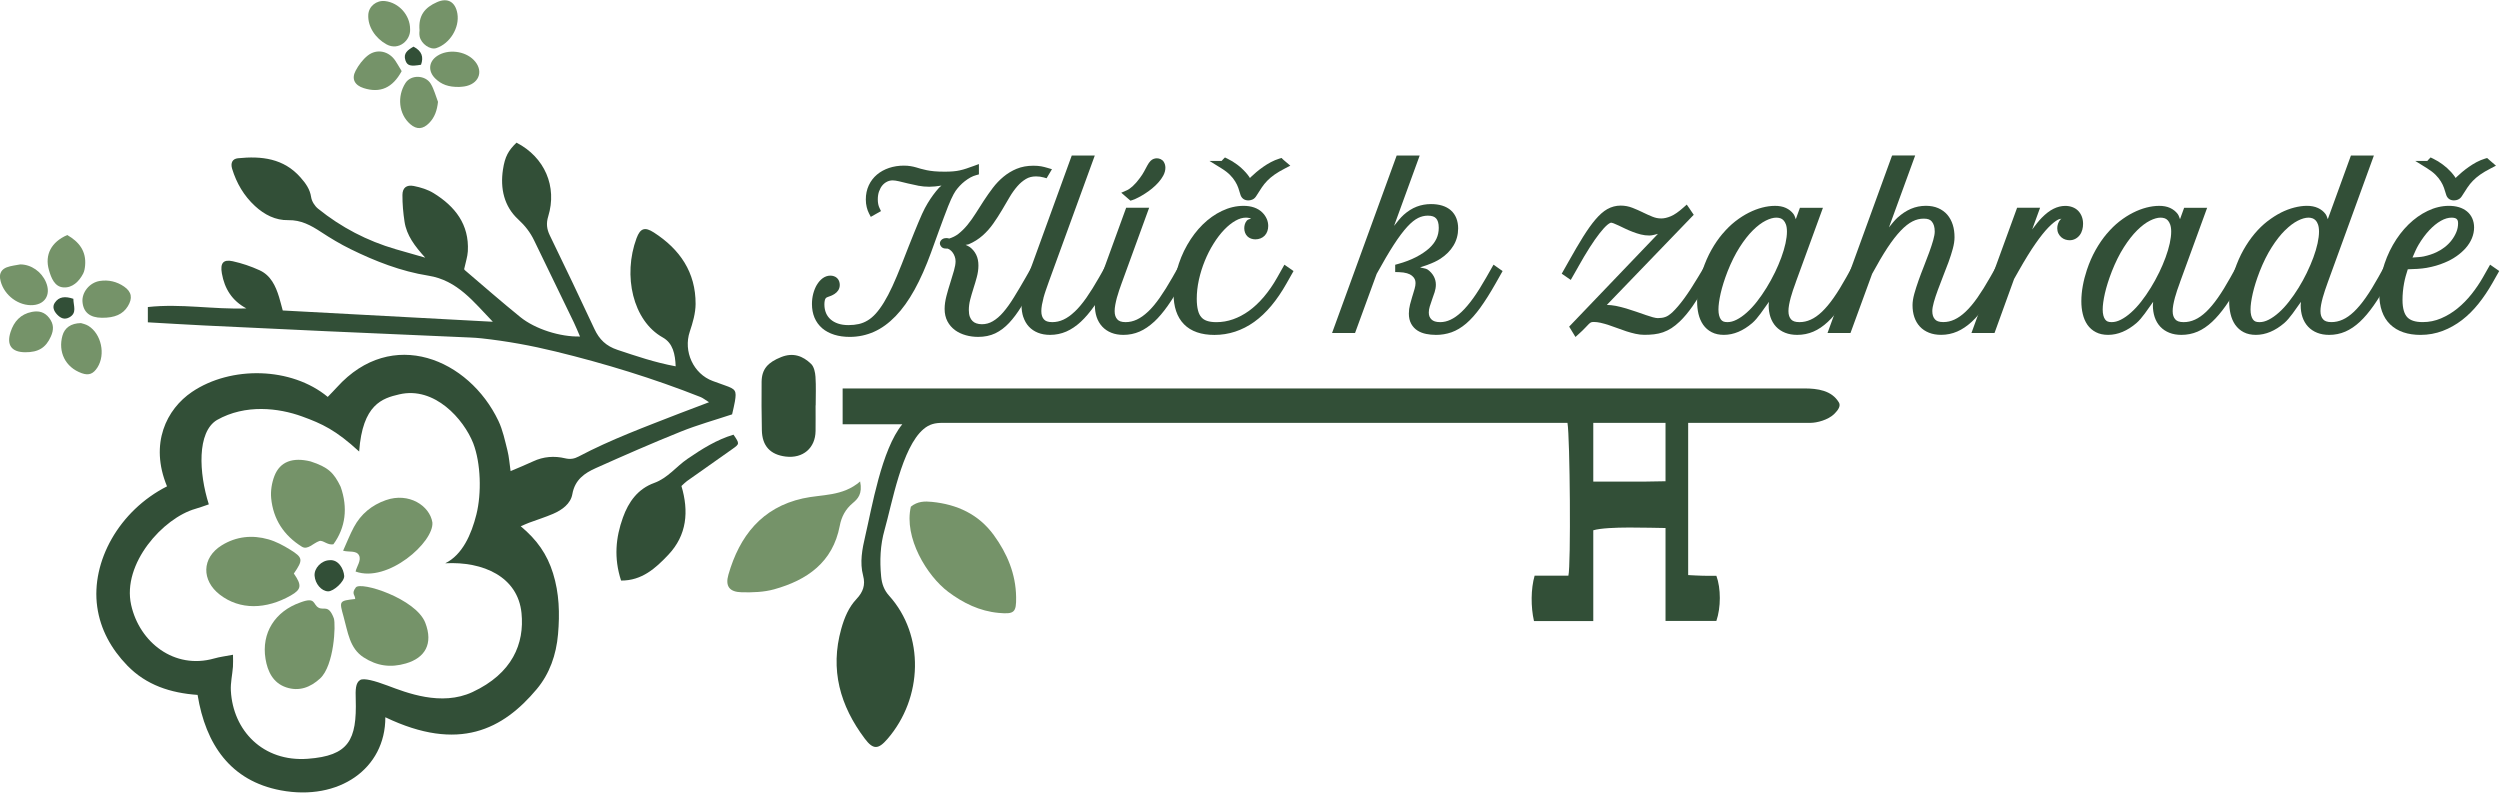 <?xml version="1.0" encoding="UTF-8"?>
<svg version="1.1" viewBox="0 0 200 63.42" xmlns="http://www.w3.org/2000/svg">
 <title>Klíč k zahradě</title>
 <defs>
  <clipPath id="clipPath2525">
   <path d="M 0,64.667 H 178.667 V 0 H 0 Z"/>
  </clipPath>
  <clipPath id="clipPath3044">
   <path d="M 0,64.667 H 178.667 V 0 H 0 Z"/>
  </clipPath>
  <clipPath id="clipPath3089">
   <path d="M 0,64.667 H 178.667 V 0 H 0 Z"/>
  </clipPath>
  <clipPath id="clipPath3134">
   <path d="M 0,64.667 H 178.667 V 0 H 0 Z"/>
  </clipPath>
  <clipPath id="clipPath3149">
   <path d="M 0,64.667 H 178.667 V 0 H 0 Z"/>
  </clipPath>
  <clipPath id="clipPath3164">
   <path d="M 0,64.667 H 178.667 V 0 H 0 Z"/>
  </clipPath>
  <clipPath id="clipPath3205">
   <path d="M 0,64.667 H 178.667 V 0 H 0 Z"/>
  </clipPath>
  <clipPath id="clipPath3250">
   <path d="M 0,64.667 H 178.667 V 0 H 0 Z"/>
  </clipPath>
  <clipPath id="clipPath3277">
   <path d="m166.09 33.666c-0.81 0-1.476 0.217-1.945 0.672-0.475 0.456-0.699 1.132-0.699 1.967 0 0.229 0.017 0.467 0.049 0.717h2e-3v2e-3c0.034 0.253 0.086 0.511 0.156 0.773 0.157 0.587 0.38 1.132 0.668 1.635 0.287 0.5 0.619 0.936 0.996 1.305 0.376 0.368 0.787 0.66 1.228 0.871 0.444 0.213 0.901 0.324 1.359 0.324 0.462 0 0.86-0.111 1.158-0.355 0.301-0.245 0.457-0.615 0.457-1.031 0-0.237-0.05-0.469-0.141-0.691-0.091-0.223-0.225-0.432-0.393-0.623-0.167-0.19-0.363-0.365-0.592-0.525-0.23-0.161-0.487-0.3-0.771-0.416-0.348-0.147-0.728-0.257-1.143-0.33-0.357-0.062-0.772-0.083-1.207-0.092-0.095-0.286-0.179-0.577-0.236-0.883-0.067-0.355-0.102-0.717-0.102-1.086 0-0.553 0.121-0.908 0.305-1.102 0.185-0.195 0.496-0.312 0.988-0.312 0.413 0 0.801 0.08 1.172 0.238 0.38 0.162 0.731 0.374 1.057 0.639 0.328 0.267 0.629 0.574 0.902 0.918 0.275 0.348 0.517 0.703 0.721 1.062l0.465 0.822 0.584-0.406-0.443-0.783c-0.269-0.472-0.562-0.908-0.883-1.309-0.322-0.404-0.674-0.754-1.057-1.049-0.384-0.295-0.798-0.527-1.238-0.695-0.446-0.169-0.92-0.256-1.418-0.256zm-0.52 4.955c0.255 0.02 0.53 0.03 0.727 0.072 0.315 0.069 0.584 0.16 0.809 0.268h2e-3l2e-3 2e-3c0.176 0.081 0.349 0.186 0.518 0.316 0.168 0.129 0.317 0.276 0.445 0.441 0.128 0.164 0.23 0.341 0.309 0.531 0.075 0.183 0.111 0.368 0.111 0.564 0 0.092-0.013 0.151-0.027 0.182l-2e-3 2e-3c-0.021 0.046-0.043 0.075-0.068 0.096-0.032 0.026-0.066 0.044-0.115 0.057-0.058 0.015-0.124 0.025-0.197 0.025-0.218 0-0.444-0.063-0.691-0.203-0.252-0.142-0.499-0.342-0.744-0.604-0.244-0.262-0.475-0.574-0.691-0.938-0.147-0.248-0.263-0.533-0.385-0.812zm2.664 3.66c-0.108 0-0.221 0.023-0.316 0.09-0.095 0.066-0.16 0.171-0.189 0.275-0.041 0.143-0.087 0.29-0.139 0.438-0.047 0.134-0.114 0.272-0.201 0.414v2e-3h-2e-3c-0.081 0.135-0.192 0.276-0.336 0.42-0.136 0.137-0.32 0.279-0.553 0.424l-0.746 0.463h0.768c6e-3 0.007 0.014 0.013 0.019 0.02 0.022 0.025 0.044 0.051 0.068 0.076l0.125 0.129 0.164-0.078c0.217-0.105 0.424-0.231 0.623-0.381 0.087-0.064 0.176-0.136 0.266-0.217h2e-3v-0.002c0.09-0.081 0.178-0.169 0.264-0.264l2e-3 -2e-3c0.088-0.097 0.169-0.202 0.246-0.311h2e-3v-2e-3c0.013-0.02 0.022-0.043 0.035-0.062 0.022 0.022 0.046 0.051 0.068 0.072 0.098 0.094 0.21 0.194 0.34 0.305 0.134 0.114 0.28 0.224 0.436 0.334 0.159 0.112 0.324 0.215 0.496 0.307 0.176 0.093 0.358 0.169 0.543 0.225l0.135 0.039 0.104-0.092c0.01-0.009 0.014-0.013 0.016-0.014l0.023-0.02c0.023-0.022 0.038-0.036 0.037-0.035l0.01-0.006 0.375-0.324-0.328-0.17c-0.28-0.144-0.511-0.281-0.688-0.406-0.18-0.127-0.332-0.258-0.459-0.389v-2e-3h-2e-3c-0.13-0.134-0.244-0.274-0.344-0.424l-2e-3 -2e-3c-0.108-0.159-0.222-0.336-0.344-0.533-0.063-0.103-0.142-0.195-0.268-0.246l-2e-3 -2e-3c-0.077-0.031-0.161-0.049-0.248-0.049z" color="#000000" fill="#231f20" stroke-miterlimit="10" style="-inkscape-stroke:none"/>
  </clipPath>
  <clipPath id="clipPath3295">
   <path d="M 0,64.667 H 178.667 V 0 H 0 Z"/>
  </clipPath>
  <clipPath id="clipPath3310">
   <path d="M 0,64.667 H 178.667 V 0 H 0 Z"/>
  </clipPath>
  <clipPath id="clipPath3325">
   <path d="M 0,64.667 H 178.667 V 0 H 0 Z"/>
  </clipPath>
  <clipPath id="clipPath3481">
   <path d="M 0,64.667 H 178.667 V 0 H 0 Z"/>
  </clipPath>
  <clipPath id="clipPath3496">
   <path d="M 0,64.667 H 178.667 V 0 H 0 Z"/>
  </clipPath>
  <clipPath id="clipPath3511">
   <path d="M 0,64.667 H 178.667 V 0 H 0 Z"/>
  </clipPath>
  <clipPath id="clipPath3526">
   <path d="M 0,64.667 H 178.667 V 0 H 0 Z"/>
  </clipPath>
  <clipPath id="clipPath3541">
   <path d="M 0,64.667 H 178.667 V 0 H 0 Z"/>
  </clipPath>
  <clipPath id="clipPath3571">
   <path d="M 0,64.667 H 178.667 V 0 H 0 Z"/>
  </clipPath>
  <clipPath id="clipPath3586">
   <path d="M 0,64.667 H 178.667 V 0 H 0 Z"/>
  </clipPath>
  <clipPath id="clipPath3601">
   <path d="M 0,64.667 H 178.667 V 0 H 0 Z"/>
  </clipPath>
  <clipPath id="clipPath3616">
   <path d="M 0,64.667 H 178.667 V 0 H 0 Z"/>
  </clipPath>
  <clipPath id="clipPath3631">
   <path d="M 0,64.667 H 178.667 V 0 H 0 Z"/>
  </clipPath>
  <clipPath id="clipPath3646">
   <path d="M 0,64.667 H 178.667 V 0 H 0 Z"/>
  </clipPath>
  <clipPath id="clipPath3661">
   <path d="M 0,64.667 H 178.667 V 0 H 0 Z"/>
  </clipPath>
  <clipPath id="clipPath3676">
   <path d="M 0,64.667 H 178.667 V 0 H 0 Z"/>
  </clipPath>
  <clipPath id="clipPath3691">
   <path d="M 0,64.667 H 178.667 V 0 H 0 Z"/>
  </clipPath>
  <clipPath id="clipPath3706">
   <path d="M 0,64.667 H 178.667 V 0 H 0 Z"/>
  </clipPath>
  <clipPath id="clipPath3721">
   <path d="M 0,64.667 H 178.667 V 0 H 0 Z"/>
  </clipPath>
  <clipPath id="clipPath3736">
   <path d="M 0,64.667 H 178.667 V 0 H 0 Z"/>
  </clipPath>
  <clipPath id="clipPath3751">
   <path d="M 0,64.667 H 178.667 V 0 H 0 Z"/>
  </clipPath>
  <clipPath id="clipPath3766">
   <path d="M 0,64.667 H 178.667 V 0 H 0 Z"/>
  </clipPath>
  <clipPath id="clipPath3781">
   <path d="M 0,64.667 H 178.667 V 0 H 0 Z"/>
  </clipPath>
 </defs>
 <g transform="matrix(1.333 0 0 -1.333 -14.733 73.466)">
  <path transform="matrix(.937 0 0 .937 .696 3.469)" d="m117.73 28.033h-4.627v-3.763c0.39 0 2.942-3e-3 3.333 1e-3 0.413 3e-3 0.852 0.014 1.294 0.022zm8.881 2.204c0.854 0 1.764-0.121 2.225-0.901 0.125-0.211-0.032-0.471-0.299-0.733-0.397-0.389-1.117-0.57-1.523-0.57h-7.834v-9.75c0.287-0.014 0.612-0.035 0.936-0.043 0.3-8e-3 0.601-2e-3 0.871-2e-3 0.296-0.808 0.293-2.033 0-2.891h-3.257v5.95c-0.954 6e-3 -3.691 0.127-4.627-0.145v-5.814h-3.798c-0.209 0.911-0.202 2.067 0.041 2.909h2.163c0.167 0.639 0.103 8.857-0.059 9.786h-40.016c-0.49 0-0.846-0.078-1.225-0.397-1.401-1.18-2.021-4.783-2.5-6.461-0.276-0.97-0.316-1.968-0.219-2.979 0.046-0.482 0.192-0.88 0.509-1.232 2.283-2.531 2.175-6.552-0.112-9.186-0.584-0.674-0.91-0.681-1.442 0.026-1.586 2.108-2.242 4.418-1.51 7.034 0.2 0.714 0.474 1.38 0.983 1.919 0.41 0.435 0.579 0.89 0.418 1.49-0.227 0.849-0.057 1.71 0.135 2.53 0.424 1.809 1.044 5.549 2.375 7.167h-3.822v2.293z" clip-path="url(#clipPath3661)" fill="#324f37"/>
  <path d="m42.053 46.554c-0.487-0.471-0.697-0.83-0.816-1.623-0.17-1.131 0.068-2.202 0.913-2.981 0.414-0.382 0.722-0.775 0.958-1.264 0.79-1.641 1.589-3.278 2.382-4.918 0.128-0.266 0.239-0.542 0.372-0.85-1.19-0.03-2.692 0.444-3.587 1.17-1.128 0.914-2.221 1.871-3.327 2.814-0.038 0.033-0.046 0.101-0.035 0.076 0.084 0.397 0.198 0.724 0.217 1.056 0.089 1.608-0.765 2.692-2.051 3.486-0.353 0.218-0.78 0.35-1.191 0.431-0.44 0.086-0.68-0.108-0.683-0.538-0.003-0.536 0.045-1.077 0.126-1.607 0.125-0.818 0.613-1.464 1.242-2.156-0.689 0.197-1.23 0.349-1.771 0.507-1.715 0.5-3.272 1.311-4.661 2.432-0.2 0.161-0.378 0.443-0.415 0.691-0.072 0.488-0.335 0.84-0.636 1.182-1.013 1.153-2.348 1.297-3.756 1.154-0.335-0.035-0.457-0.282-0.349-0.636 0.264-0.859 0.703-1.614 1.371-2.231 0.567-0.523 1.23-0.863 1.995-0.848 0.768 0.016 1.363-0.313 1.967-0.709 0.57-0.374 1.159-0.728 1.77-1.028 1.486-0.731 3.033-1.334 4.668-1.594 1.758-0.278 2.728-1.586 3.874-2.767-4.194 0.225-8.387 0.45-12.608 0.677-0.088 0.321-0.148 0.566-0.221 0.806-0.206 0.67-0.5 1.301-1.17 1.608-0.513 0.235-1.059 0.42-1.61 0.541-0.573 0.126-0.761-0.115-0.652-0.732 0.161-0.914 0.607-1.637 1.471-2.099-1.974-0.072-3.923 0.302-5.914 0.082v-0.917c1.15-0.065 2.258-0.133 3.368-0.188 2.45-0.12 4.9-0.235 7.351-0.346 2.877-0.129 5.754-0.251 8.631-0.378 0.228-0.01 0.457-0.025 0.684-0.05 1.498-0.164 2.974-0.432 4.441-0.791 2.959-0.722 5.864-1.611 8.695-2.731 0.14-0.054 0.261-0.158 0.51-0.312-0.679-0.258-1.235-0.463-1.787-0.678-2.043-0.799-4.102-1.556-6.047-2.584-0.247-0.13-0.487-0.178-0.804-0.103-0.641 0.153-1.299 0.108-1.92-0.185-0.429-0.201-0.869-0.376-1.351-0.584-0.067 0.454-0.092 0.854-0.188 1.235-0.153 0.603-0.28 1.228-0.545 1.784-1.769 3.709-6.381 5.666-9.684 2.018-0.167-0.185-0.343-0.36-0.557-0.584-2.179 1.805-5.811 1.88-8.149 0.298-1.516-1.026-2.563-3.09-1.497-5.666-2.882-1.46-4.568-4.519-4.189-7.228 0.19-1.361 0.842-2.53 1.799-3.52 1.149-1.188 2.613-1.654 4.225-1.768 0.485-2.971 1.974-5.162 4.994-5.728 3.489-0.653 6.284 1.299 6.274 4.387 4.423-2.12 7.07-0.719 9.084 1.685 0.775 0.925 1.173 2.063 1.28 3.297 0.109 1.247 0.074 2.457-0.3 3.659-0.358 1.147-0.958 2.002-1.938 2.821 0.249 0.106 0.372 0.165 0.5 0.212 0.48 0.178 0.97 0.332 1.44 0.533 0.543 0.232 1.057 0.609 1.157 1.182 0.153 0.866 0.732 1.261 1.412 1.565 1.688 0.755 3.382 1.499 5.098 2.188 0.999 0.402 2.042 0.692 3.078 1.036 0.071 0.323 0.13 0.544 0.167 0.768 0.11 0.658 0.052 0.745-0.608 0.974-0.24 0.083-0.479 0.172-0.718 0.259-1.169 0.428-1.777 1.782-1.381 2.963 0.179 0.534 0.346 1.103 0.349 1.658 0.01 1.904-0.944 3.288-2.505 4.293-0.54 0.349-0.815 0.259-1.039-0.344-0.832-2.241-0.223-4.955 1.575-5.957 0.609-0.34 0.746-1 0.773-1.731-1.243 0.229-2.361 0.612-3.488 0.987-0.688 0.229-1.095 0.625-1.387 1.252-0.876 1.881-1.772 3.752-2.678 5.618-0.186 0.381-0.223 0.726-0.097 1.137 0.553 1.798-0.214 3.56-1.901 4.428zm-2.597-18.05c0.453-1.182 0.507-2.992 0.186-4.273-0.297-1.186-0.835-2.416-1.868-2.923 2.285 0.121 4.358-0.813 4.577-2.986 0.185-1.839-0.552-3.628-2.939-4.742-1.879-0.876-3.984-0.032-5.105 0.389-0.767 0.288-1.423 0.466-1.64 0.333-0.284-0.173-0.282-0.604-0.265-1.148 0.074-2.466-0.422-3.397-2.877-3.579-2.695-0.2-4.49 1.701-4.617 4.084-0.026 0.475 0.088 0.957 0.125 1.437 0.017 0.217 0.003 0.436 0.003 0.722-0.421-0.082-0.784-0.124-1.129-0.223-2.39-0.677-4.483 0.965-4.983 3.211-0.554 2.483 1.917 5.22 3.86 5.771 0.243 0.068 0.479 0.159 0.801 0.267-0.6 1.884-0.718 4.34 0.491 5.064 1.704 0.965 3.702 0.722 5.102 0.213 1.214-0.441 2.029-0.819 3.429-2.106 0.204 2.837 1.397 3.195 2.403 3.429 2.124 0.502 3.876-1.49 4.447-2.941z" fill="#324f37"/>
  <g fill="#759369">
   <path d="m32.393 20.812c0.064 0.309 0.366 0.679 0.202 0.98s-0.608 0.172-0.951 0.271c0.227 0.501 0.411 0.975 0.65 1.421 0.422 0.784 1.073 1.317 1.914 1.613 1.383 0.486 2.634-0.335 2.794-1.335 0.108-1.179-2.682-3.65-4.61-2.949z"/>
   <path d="m31.496 25.9c0.447-1.267 0.293-2.454-0.433-3.45-0.357-0.077-0.624 0.269-0.85 0.191-0.365-0.126-0.698-0.553-1.042-0.339-1.083 0.673-1.723 1.649-1.844 2.913-0.041 0.436 0.036 0.92 0.194 1.33 0.339 0.879 1.115 1.136 2.17 0.876 1.081-0.35 1.405-0.696 1.805-1.52z"/>
   <path d="m32.876 15.661c-0.847 0.545-0.944 1.515-1.207 2.456-0.262 0.935-0.267 0.936 0.699 1.048 0.013 0.232-0.254 0.308 0.039 0.693s3.61-0.672 4.17-2.122c0.484-1.256-0.009-2.102-1.161-2.438-0.925-0.27-1.734-0.156-2.54 0.363z"/>
   <path transform="matrix(.937 0 0 .937 .696 3.469)" d="m69.394 22.665c0.43 0.35 0.892 0.352 1.345 0.307 1.615-0.16 2.996-0.793 3.969-2.132 0.855-1.176 1.405-2.479 1.427-3.964 0.015-0.979-0.106-1.11-1.116-1.016-1.214 0.112-2.272 0.627-3.236 1.352-1.353 1.017-2.851 3.465-2.389 5.453" clip-path="url(#clipPath3691)"/>
   <path transform="matrix(.937 0 0 .937 .696 3.469)" d="m66.145 24.279c0.161-0.805-0.155-1.119-0.474-1.386-0.467-0.393-0.719-0.864-0.833-1.462-0.443-2.328-2.086-3.469-4.197-4.059-0.661-0.185-1.386-0.206-2.079-0.191-0.794 0.017-1.067 0.39-0.853 1.134 0.712 2.472 2.138 4.294 4.766 4.878 1.219 0.272 2.536 0.109 3.67 1.086" clip-path="url(#clipPath3481)"/>
  </g>
  <path transform="matrix(.937 0 0 .937 .696 3.469)" d="m50.833 17.931c-0.473 1.451-0.341 2.761 0.119 4.04 0.36 1.001 0.952 1.834 2.008 2.215 0.859 0.31 1.402 1.046 2.125 1.54 0.929 0.635 1.869 1.229 2.949 1.55 0.397-0.584 0.398-0.588-0.078-0.924-0.966-0.682-1.935-1.361-2.9-2.046-0.12-0.085-0.222-0.197-0.357-0.318 0.481-1.619 0.357-3.141-0.843-4.409-0.81-0.855-1.686-1.655-3.023-1.648" clip-path="url(#clipPath3496)" fill="#324f37"/>
  <path transform="matrix(.937 0 0 .937 .696 3.469)" d="m63.291 29.152c0-0.548 6e-3 -1.096-1e-3 -1.644-0.014-1.091-0.806-1.767-1.908-1.635-0.993 0.12-1.514 0.682-1.532 1.689-0.019 1.034-0.03 2.07-0.016 3.105 0.012 0.82 0.407 1.241 1.256 1.58 0.763 0.304 1.387 0.073 1.914-0.439 0.189-0.183 0.262-0.543 0.281-0.83 0.041-0.606 0.013-1.217 0.013-1.826z" clip-path="url(#clipPath3616)" fill="#324f37"/>
  <g fill="#759369">
   <path transform="matrix(.937 0 0 .937 .696 3.469)" d="m16.238 34.423c0.088-0.031 0.303-0.07 0.476-0.177 0.832-0.516 1.111-1.832 0.58-2.664-0.266-0.417-0.553-0.529-0.999-0.371-1.086 0.386-1.521 1.388-1.246 2.395 0.139 0.511 0.536 0.805 1.189 0.817" clip-path="url(#clipPath3511)"/>
   <path transform="matrix(.937 0 0 .937 .696 3.469)" d="m15.361 40.063c0.745-0.428 1.227-1.023 1.143-1.954-0.016-0.176-0.046-0.365-0.125-0.518-0.264-0.509-0.694-0.92-1.259-0.883-0.577 0.038-0.789 0.616-0.931 1.108-0.285 0.988 0.152 1.802 1.172 2.247" clip-path="url(#clipPath3706)"/>
   <path transform="matrix(.937 0 0 .937 .696 3.469)" d="m12.348 38.181c0.7 1e-3 1.364-0.464 1.65-1.138 0.349-0.823-0.091-1.487-0.976-1.473-0.944 0.016-1.82 0.777-1.963 1.706-0.055 0.358 0.123 0.604 0.428 0.719 0.28 0.105 0.591 0.131 0.861 0.186" clip-path="url(#clipPath3721)"/>
   <path transform="matrix(.937 0 0 .937 .696 3.469)" d="m39.107 48.592c-0.06-0.542-0.207-0.99-0.57-1.358-0.39-0.395-0.784-0.435-1.204-0.072-0.749 0.646-0.854 1.795-0.308 2.64 0.355 0.549 1.279 0.515 1.62-0.054 0.21-0.352 0.312-0.768 0.462-1.156" clip-path="url(#clipPath3526)"/>
   <path transform="matrix(.937 0 0 .937 .696 3.469)" d="m17.583 34.763c-0.77 6e-3 -1.19 0.348-1.247 1.019-0.051 0.603 0.446 1.235 1.106 1.339 0.556 0.088 1.094-0.039 1.558-0.359 0.492-0.339 0.554-0.747 0.243-1.257-0.317-0.517-0.834-0.748-1.66-0.742" clip-path="url(#clipPath3646)"/>
   <path transform="matrix(.937 0 0 .937 .696 3.469)" d="m37.32 53.249c0.045-0.693-0.716-1.405-1.505-0.977-0.701 0.381-1.219 1.123-1.173 1.907 0.032 0.535 0.521 0.931 1.074 0.869 0.888-0.101 1.604-0.903 1.604-1.799" clip-path="url(#clipPath3766)"/>
   <path transform="matrix(.937 0 0 .937 .696 3.469)" d="m37.925 53.162c-0.088 0.966 0.34 1.475 1.123 1.82 0.687 0.303 1.176 7e-3 1.301-0.736 0.151-0.9-0.479-1.928-1.356-2.212-0.387-0.124-0.963 0.27-1.062 0.749-0.036 0.174-6e-3 0.361-6e-3 0.379" clip-path="url(#clipPath3541)"/>
   <path transform="matrix(.937 0 0 .937 .696 3.469)" d="m12.662 32.555c-0.87 7e-3 -1.201 0.46-0.934 1.293 0.217 0.679 0.647 1.151 1.365 1.291 0.437 0.086 0.818 3e-3 1.119-0.397 0.296-0.393 0.287-0.757 0.098-1.18-0.318-0.711-0.791-1.014-1.648-1.007" clip-path="url(#clipPath3631)"/>
   <path transform="matrix(.937 0 0 .937 .696 3.469)" d="m36.78 50.561c-0.583-1.08-1.383-1.422-2.431-1.089-0.575 0.182-0.797 0.584-0.522 1.108 0.191 0.363 0.458 0.723 0.776 0.976 0.589 0.468 1.369 0.288 1.78-0.342 0.132-0.201 0.251-0.411 0.397-0.653" clip-path="url(#clipPath3736)"/>
   <path transform="matrix(.937 0 0 .937 .696 3.469)" d="m40.463 49.549c-0.683-0.014-1.146 0.159-1.534 0.543-0.474 0.468-0.424 1.081 0.13 1.445 0.683 0.449 1.76 0.327 2.339-0.264 0.617-0.63 0.401-1.439-0.452-1.662-0.202-0.053-0.418-0.054-0.483-0.062" clip-path="url(#clipPath3751)"/>
  </g>
  <g>
   <path transform="matrix(.937 0 0 .937 .696 3.469)" d="m15.751 35.978c4e-3 -0.461 0.251-0.907-0.255-1.187-0.314-0.174-0.567-0.054-0.795 0.19-0.206 0.222-0.306 0.488-0.143 0.737 0.27 0.41 0.677 0.433 1.193 0.26" clip-path="url(#clipPath3571)" fill="#324f37"/>
   <path transform="matrix(.937 0 0 .937 .696 3.469)" d="m37.539 52.129c0.539-0.281 0.656-0.665 0.481-1.159-0.673-0.117-0.883-0.064-0.999 0.279-0.152 0.451 0.144 0.664 0.518 0.88" clip-path="url(#clipPath3601)" fill="#324f37"/>
   <path transform="matrix(.937 0 0 .937 .696 3.469)" d="m29.874 18.382c0.521-0.751 0.493-1.015-0.202-1.41-1.569-0.889-3.246-0.941-4.54 0.057-1.175 0.905-1.175 2.358 0.125 3.161 0.926 0.572 1.95 0.676 2.983 0.383 0.487-0.137 0.956-0.389 1.391-0.658 0.836-0.516 0.845-0.658 0.243-1.533" clip-path="url(#clipPath3586)" fill="#759369"/>
   <path transform="matrix(.937 0 0 .937 .696 3.469)" d="m31.554 11.659c-0.629-0.577-1.354-0.844-2.176-0.566-0.842 0.285-1.187 1.023-1.319 1.824-0.271 1.657 0.607 3.041 2.224 3.61 1.016 0.386 0.79-0.124 1.177-0.334 0.339-0.184 0.639 0.227 0.976-0.682 0.13-0.398 0.024-3.016-0.882-3.852z" clip-path="url(#clipPath3676)" fill="#759369"/>
   <path transform="matrix(.937 0 0 .937 .696 3.469)" d="m32.159 19.236c0.57 0.06 0.907-0.559 0.94-1.006 0.026-0.355-0.683-1-1.034-0.989-0.423 0.013-0.825 0.479-0.863 1.001-0.036 0.484 0.439 0.978 0.957 0.994" clip-path="url(#clipPath3781)" fill="#324f37"/>
  </g>
  <g transform="matrix(.937 0 0 .937 .696 3.469)" fill="#324f37">
   <path d="M 0,64.667 H 178.667 V 0 H 0 Z" clip-path="url(#clipPath3277)"/>
   <g>
    <path d="m73.752 44.609-0.335-0.123c-0.171-0.062-0.33-0.117-0.472-0.166-0.136-0.046-0.267-0.082-0.401-0.111h-0.003l-0.002-0.003c-0.131-0.03-0.273-0.049-0.429-0.064-0.154-0.013-0.334-0.021-0.538-0.021-0.274 0-0.503 0.009-0.686 0.026-0.189 0.018-0.35 0.043-0.482 0.07-0.14 0.029-0.259 0.057-0.357 0.086h-0.003c-0.107 0.031-0.211 0.062-0.312 0.092-0.113 0.033-0.23 0.059-0.35 0.079-0.13 0.022-0.274 0.034-0.437 0.034-0.337 0-0.655-0.05-0.948-0.148-0.29-0.098-0.551-0.24-0.773-0.426-0.223-0.188-0.401-0.421-0.526-0.69-0.127-0.273-0.189-0.577-0.189-0.904 0-0.177 0.019-0.34 0.057-0.491 0.035-0.145 0.082-0.277 0.142-0.393l0.119-0.23 0.653 0.369-0.1 0.211c-0.065 0.136-0.104 0.313-0.104 0.539 0 0.197 0.028 0.368 0.081 0.517h0.002c0.054 0.154 0.124 0.28 0.212 0.384 0.088 0.103 0.188 0.18 0.302 0.236l0.003 0.002c0.113 0.053 0.228 0.079 0.35 0.079 0.105 0 0.241-0.019 0.404-0.057 0.178-0.043 0.371-0.088 0.574-0.139 0.211-0.052 0.428-0.098 0.655-0.142v-0.002c0.236-0.045 0.477-0.067 0.716-0.067 0.236 0 0.499 0.029 0.781 0.075-0.049-0.051-0.111-0.086-0.158-0.139l-0.002-0.002c-0.268-0.301-0.505-0.623-0.71-0.965-4e-4 -8e-4 -0.003-7.27e-4 -0.003-0.002-8e-4 -0.001-7.27e-4 -0.003-0.002-0.004-0.067-0.107-0.13-0.219-0.189-0.334-0.061-0.117-0.124-0.246-0.19-0.39v-0.003c-0.066-0.145-0.139-0.31-0.218-0.501-0.08-0.19-0.17-0.411-0.274-0.665-0.105-0.256-0.222-0.549-0.353-0.882-0.132-0.333-0.282-0.717-0.451-1.153-0.211-0.534-0.408-1.003-0.593-1.406-0.185-0.401-0.367-0.747-0.545-1.037-0.176-0.289-0.353-0.528-0.521-0.715-0.168-0.186-0.341-0.332-0.519-0.439h-0.002c-0.179-0.11-0.366-0.185-0.561-0.23-0.202-0.045-0.425-0.07-0.669-0.07-0.253 0-0.472 0.033-0.662 0.097h-0.002c-0.193 0.065-0.35 0.155-0.479 0.268-0.129 0.114-0.225 0.246-0.294 0.406v0.003c-0.067 0.158-0.104 0.338-0.104 0.545 0 0.179 0.029 0.302 0.06 0.363 0.03 0.059 0.059 0.084 0.132 0.108h-0.006c0.075 0.023 0.152 0.052 0.231 0.085h0.003c0.082 0.035 0.161 0.076 0.236 0.125l0.002 0.002c0.088 0.057 0.165 0.131 0.223 0.217 0.071 0.105 0.104 0.233 0.104 0.357 0 0.158-0.055 0.325-0.174 0.437h-0.002v0.002c-0.115 0.106-0.274 0.154-0.429 0.154-0.181 0-0.356-0.066-0.502-0.176l-0.002-0.002c-0.141-0.107-0.259-0.246-0.357-0.41h-0.003v-0.002c-0.097-0.165-0.173-0.353-0.229-0.561-0.057-0.214-0.084-0.437-0.084-0.668 0-0.316 0.053-0.61 0.164-0.875 0.111-0.264 0.279-0.493 0.494-0.677v-0.002c0.214-0.182 0.475-0.318 0.771-0.412 0.297-0.093 0.628-0.139 0.992-0.139 0.545 0 1.066 0.11 1.554 0.327 0.491 0.218 0.952 0.556 1.383 1.002 0.432 0.447 0.835 1.009 1.211 1.689 0.376 0.679 0.732 1.484 1.071 2.416v0.003c0.173 0.482 0.325 0.904 0.459 1.266v0.002c0.133 0.364 0.251 0.68 0.35 0.948 0.098 0.266 0.185 0.492 0.259 0.677v0.003c0.076 0.186 0.143 0.345 0.201 0.475 0.057 0.129 0.11 0.232 0.155 0.313v0.003c0.045 0.081 0.09 0.156 0.136 0.226 0.001 0.002 0.003 0.004 0.004 0.006l0.002 0.003c0.072 0.101 0.158 0.205 0.256 0.312 0.101 0.107 0.208 0.207 0.324 0.297 0.116 0.091 0.237 0.171 0.363 0.242l0.002 0.002c0.121 0.067 0.243 0.114 0.36 0.146l0.183 0.051zm3.482-0.107c-0.387 0-0.743-0.064-1.062-0.196h-0.002c-0.308-0.128-0.589-0.299-0.844-0.51-0.25-0.207-0.479-0.446-0.684-0.716-0.199-0.261-0.387-0.531-0.568-0.807l-0.002-0.002c-0.179-0.275-0.353-0.547-0.526-0.822-0.166-0.264-0.341-0.509-0.527-0.737-0.182-0.221-0.375-0.412-0.58-0.574-0.179-0.14-0.38-0.235-0.599-0.303-0.021 0.006-0.033 0.02-0.057 0.023-0.047 0.007-0.09 0.01-0.123 0.01-0.079 0-0.167-0.018-0.248-0.069-0.067-0.043-0.161-0.139-0.161-0.271 0-0.11 0.092-0.242 0.18-0.286 0.088-0.044 0.16-0.047 0.236-0.047h0.038c0.006 0 0.013 0.003 0.019 0.003 0.055-0.015 0.109-0.035 0.166-0.076 0.064-0.045 0.125-0.106 0.182-0.182 0.055-0.076 0.099-0.158 0.133-0.258v-0.003l0.002-0.002c0.033-0.092 0.05-0.189 0.05-0.293 0-0.154-0.032-0.353-0.1-0.592-0.071-0.251-0.151-0.514-0.239-0.79-0.09-0.281-0.173-0.562-0.246-0.845-0.075-0.292-0.116-0.567-0.116-0.826 0-0.294 0.058-0.564 0.182-0.798 0.118-0.225 0.286-0.417 0.491-0.565v-0.002c0.201-0.145 0.432-0.252 0.686-0.322 0.251-0.071 0.516-0.105 0.791-0.105 0.403 0 0.771 0.074 1.094 0.227h0.002v0.002c0.317 0.151 0.613 0.375 0.886 0.666 0.271 0.289 0.534 0.645 0.797 1.069h0.002v0.003c0.258 0.418 0.546 0.906 0.864 1.466l0.002 0.002 0.431 0.778-0.568 0.417-0.469-0.829c-0.266-0.468-0.518-0.89-0.753-1.27-0.23-0.374-0.457-0.693-0.683-0.954-0.219-0.256-0.446-0.447-0.671-0.577-0.217-0.127-0.444-0.19-0.699-0.19-0.131 0-0.248 0.021-0.352 0.056-0.099 0.034-0.177 0.081-0.246 0.149l-0.002 0.003c-0.067 0.065-0.126 0.153-0.17 0.27-0.042 0.112-0.064 0.254-0.064 0.435 0 0.21 0.027 0.428 0.085 0.655v0.002c0.062 0.241 0.133 0.478 0.209 0.715l-0.002-0.002c0.08 0.245 0.153 0.489 0.217 0.729 0.069 0.255 0.105 0.506 0.105 0.75 0 0.258-0.045 0.491-0.144 0.691h-0.002v0.003c-0.094 0.191-0.229 0.354-0.4 0.483-0.08 0.061-0.183 0.096-0.274 0.144 0.06 0.02 0.137 0.012 0.195 0.037 0.333 0.141 0.633 0.33 0.895 0.562 0.256 0.226 0.485 0.485 0.686 0.772 0.195 0.278 0.379 0.562 0.551 0.853 0.169 0.286 0.333 0.568 0.494 0.841 0.154 0.261 0.32 0.49 0.495 0.691 0.17 0.196 0.354 0.349 0.551 0.466 0.182 0.108 0.39 0.163 0.645 0.163 0.174 0 0.335-0.022 0.489-0.066l0.186-0.053 0.344 0.58-0.308 0.091c-0.119 0.036-0.247 0.068-0.384 0.094h-0.003c-0.149 0.027-0.317 0.038-0.504 0.038z" clip-path="url(#clipPath3205)"/>
    <path d="m79.699 45.155-2.89-7.953c-0.11-0.302-0.191-0.59-0.245-0.866-0.054-0.273-0.082-0.53-0.082-0.769 0-0.273 0.037-0.525 0.113-0.757h0.003c0.078-0.232 0.195-0.441 0.354-0.612 0.159-0.172 0.357-0.304 0.584-0.394 0.232-0.093 0.492-0.136 0.775-0.136 0.363 0 0.712 0.072 1.036 0.212 0.322 0.14 0.632 0.35 0.93 0.625 0.297 0.276 0.586 0.618 0.876 1.028h0.003c0.287 0.409 0.584 0.888 0.896 1.44l0.442 0.781-0.582 0.41-0.467-0.823c-0.281-0.494-0.549-0.925-0.806-1.292-0.255-0.364-0.505-0.662-0.75-0.894h-0.003c-0.244-0.233-0.483-0.402-0.718-0.51-0.233-0.108-0.47-0.161-0.718-0.161-0.282 0-0.437 0.068-0.533 0.176-0.108 0.121-0.167 0.284-0.167 0.532 0 0.113 0.012 0.243 0.037 0.387l-0.002-0.002c0.027 0.147 0.063 0.302 0.105 0.463h-0.003c0.043 0.161 0.095 0.322 0.152 0.489 0.059 0.17 0.117 0.337 0.176 0.501v0.002l2.959 8.123h-1.302z" clip-path="url(#clipPath3250)"/>
    <path d="m85.148 44.978c-0.14 0-0.29-0.054-0.394-0.161h-0.002c-0.082-0.082-0.15-0.183-0.214-0.302-0.057-0.106-0.124-0.23-0.201-0.375-0.068-0.128-0.161-0.274-0.283-0.435l-0.003-0.002-0.002-0.003c-0.139-0.192-0.283-0.357-0.435-0.498-0.152-0.14-0.284-0.229-0.381-0.271l-0.363-0.158 0.589-0.51 0.135 0.042c0.111 0.036 0.234 0.092 0.375 0.167h0.003c0.143 0.074 0.287 0.159 0.435 0.255 0.152 0.098 0.303 0.207 0.45 0.327v0.002c0.149 0.122 0.282 0.251 0.401 0.387 0.121 0.137 0.225 0.281 0.305 0.432 0.085 0.16 0.133 0.328 0.133 0.498 0 0.139-0.037 0.274-0.111 0.387-0.095 0.145-0.277 0.218-0.438 0.218zm-1.964-3.167-1.677-4.61c-0.105-0.298-0.188-0.585-0.243-0.86-0.056-0.276-0.084-0.534-0.084-0.773 0-0.271 0.035-0.524 0.113-0.757 0.078-0.232 0.198-0.439 0.357-0.611 0.159-0.173 0.359-0.306 0.584-0.396 0.232-0.093 0.492-0.136 0.775-0.136 0.362 0 0.71 0.07 1.034 0.211 0.322 0.14 0.63 0.352 0.929 0.627h0.003c0.297 0.276 0.587 0.62 0.876 1.03 0.288 0.409 0.587 0.887 0.899 1.438l0.441 0.782-0.58 0.412-0.467-0.826c-0.281-0.494-0.549-0.923-0.806-1.29-0.255-0.364-0.505-0.663-0.75-0.895h-0.003c-0.244-0.233-0.483-0.4-0.718-0.51-0.233-0.108-0.47-0.163-0.718-0.163-0.282 0-0.437 0.071-0.533 0.179-0.109 0.122-0.17 0.282-0.17 0.53 0 0.114 0.013 0.245 0.038 0.385 0.027 0.148 0.06 0.3 0.103 0.463 0.044 0.162 0.094 0.324 0.151 0.491 0.06 0.17 0.117 0.336 0.176 0.5l0.002 0.002 1.74 4.778h-1.296z" clip-path="url(#clipPath3149)"/>
    <path d="m89.511 45.032-0.127-0.127c-0.03-0.03-0.051-0.056-0.073-0.082-0.004-0.005-0.012-0.011-0.016-0.016h-0.772l0.749-0.463c0.234-0.144 0.419-0.287 0.555-0.423 0.144-0.144 0.254-0.285 0.335-0.42h0.002v-0.002c0.087-0.142 0.156-0.281 0.202-0.415 0.051-0.145 0.095-0.291 0.136-0.434 0.029-0.105 0.096-0.212 0.192-0.278 0.096-0.067 0.209-0.091 0.316-0.091 0.087 0 0.17 0.019 0.248 0.05 0.127 0.05 0.208 0.145 0.271 0.249 0.121 0.196 0.236 0.373 0.343 0.532 0.101 0.15 0.216 0.292 0.346 0.426h0.002v0.002c0.127 0.131 0.279 0.261 0.459 0.388 0.177 0.126 0.408 0.263 0.688 0.407l0.331 0.17-0.378 0.322-0.006 0.003c-0.003 0.002-0.018 0.015-0.038 0.035l-0.015 0.016-0.016 0.012c-0.007 0.007-0.007 0.004-0.004 0.002l-0.103 0.104-0.144-0.042c-0.185-0.056-0.366-0.133-0.542-0.226-0.172-0.092-0.338-0.194-0.497-0.306-0.155-0.11-0.302-0.22-0.435-0.334-0.13-0.11-0.242-0.211-0.34-0.305-0.022-0.021-0.046-0.049-0.069-0.072-0.012 0.019-0.022 0.041-0.035 0.06v0.002c-0.077 0.11-0.158 0.216-0.248 0.313l-0.003 0.002c-0.085 0.095-0.174 0.182-0.264 0.264v0.002h-0.002c-0.088 0.079-0.175 0.152-0.264 0.217l-0.004 0.003c-0.198 0.149-0.405 0.274-0.621 0.378zm1.188-3.1c-0.47 0-0.934-0.112-1.381-0.325-0.443-0.211-0.853-0.502-1.229-0.87-0.376-0.369-0.706-0.806-0.993-1.305-0.288-0.502-0.511-1.048-0.668-1.635l-0.003-0.002c-0.066-0.253-0.115-0.507-0.149-0.759-0.036-0.252-0.056-0.498-0.056-0.738 0-0.817 0.213-1.484 0.665-1.947 0.454-0.465 1.122-0.686 1.953-0.686 0.918 0 1.774 0.283 2.544 0.832 0.771 0.551 1.462 1.379 2.08 2.477l0.442 0.782-0.584 0.407-0.464-0.825c-0.264-0.47-0.551-0.88-0.854-1.238-0.303-0.356-0.621-0.655-0.951-0.894-0.332-0.239-0.672-0.418-1.022-0.541h-0.002c-0.348-0.123-0.701-0.183-1.068-0.183-0.246 0-0.448 0.031-0.606 0.085-0.153 0.054-0.266 0.129-0.354 0.233l-0.003 0.002c-0.092 0.106-0.164 0.247-0.212 0.438v0.002c-0.05 0.191-0.078 0.439-0.078 0.737 0 0.396 0.045 0.8 0.136 1.214v0.003c0.093 0.418 0.22 0.823 0.379 1.213 0.16 0.392 0.345 0.757 0.56 1.099 0.214 0.344 0.441 0.641 0.68 0.891 0.237 0.249 0.481 0.442 0.724 0.58 0.238 0.136 0.46 0.198 0.674 0.198 0.082 0 0.16-0.011 0.236-0.029 0.038-9e-3 0.062-0.024 0.092-0.035-0.095-0.036-0.204-0.043-0.27-0.122v-0.002c-4e-4 -4.71e-4 -0.003 4.72e-4 -0.003 0-0.115-0.135-0.166-0.312-0.166-0.491 0-0.191 0.064-0.383 0.198-0.517 0.134-0.134 0.324-0.195 0.516-0.195 0.226 0 0.446 0.081 0.598 0.242 0.153 0.162 0.223 0.385 0.223 0.617 0 0.157-0.033 0.313-0.097 0.46h-0.002c-0.064 0.146-0.157 0.278-0.274 0.396-0.293 0.293-0.713 0.431-1.21 0.431z" clip-path="url(#clipPath3134)"/>
    <path d="m100.51 45.155-4.138-11.367h1.472l1.384 3.785c0.414 0.752 0.779 1.375 1.096 1.865 0.319 0.491 0.611 0.879 0.867 1.157 0.257 0.279 0.492 0.462 0.69 0.558v0.002h1e-3c0.208 0.102 0.414 0.149 0.624 0.149 0.272 0 0.427-0.065 0.529-0.176 0.102-0.11 0.171-0.298 0.171-0.602 0-0.507-0.194-0.929-0.621-1.318-0.222-0.198-0.501-0.387-0.839-0.561-0.335-0.173-0.719-0.319-1.148-0.437l-0.183-0.051v-0.467l0.242-0.006c0.412-0.012 0.684-0.104 0.832-0.229 0.164-0.138 0.229-0.275 0.229-0.469 0-0.107-0.019-0.229-0.059-0.369-0.044-0.155-0.09-0.312-0.142-0.476v-0.002h-3e-3c-0.054-0.172-0.103-0.347-0.148-0.527-0.05-0.194-0.075-0.389-0.075-0.58 0-0.247 0.045-0.47 0.152-0.661 0.099-0.179 0.239-0.327 0.409-0.434 0.164-0.103 0.349-0.171 0.552-0.212 0.195-0.039 0.399-0.059 0.609-0.059v-0.002c0.356 0 0.693 0.056 1.008 0.167h1e-3c0.322 0.114 0.636 0.303 0.94 0.562 0.306 0.261 0.606 0.6 0.911 1.02v0.002c0.304 0.419 0.63 0.937 0.981 1.557l0.441 0.781-0.582 0.41-0.467-0.823c-0.289-0.51-0.565-0.949-0.826-1.315-0.262-0.364-0.515-0.662-0.757-0.891-0.244-0.23-0.478-0.393-0.703-0.498-0.225-0.105-0.442-0.154-0.662-0.154-0.28 0-0.45 0.066-0.557 0.17v0.002c-0.116 0.113-0.173 0.243-0.173 0.448 0 0.121 0.021 0.247 0.061 0.382 0.044 0.148 0.094 0.298 0.149 0.444v0.002c0.057 0.155 0.11 0.309 0.158 0.457l3e-3 0.002c0.052 0.168 0.081 0.334 0.081 0.498 0 0.38-0.194 0.724-0.52 0.958-0.123 0.088-0.338 0.089-0.491 0.146 0.171 0.053 0.337 0.106 0.478 0.158l1e-3 0.002c0.166 0.061 0.317 0.123 0.45 0.186 0.135 0.064 0.257 0.131 0.372 0.205l3e-3 0.002c0.356 0.233 0.638 0.514 0.835 0.842 0.199 0.33 0.299 0.701 0.299 1.099 0 0.473-0.154 0.885-0.469 1.16-0.315 0.275-0.751 0.398-1.272 0.398-0.319 0-0.625-0.055-0.911-0.164-0.291-0.11-0.574-0.29-0.847-0.533v-0.002c-0.201-0.179-0.402-0.441-0.606-0.697l1.642 4.506z" clip-path="url(#clipPath3164)"/>
    <path d="m119.09 42.013-0.215-0.19c-0.308-0.276-0.578-0.46-0.798-0.554-0.236-0.1-0.442-0.144-0.621-0.144-0.196 0-0.38 0.037-0.56 0.111h-1e-3c-0.205 0.084-0.41 0.175-0.615 0.275v0.002c-0.213 0.103-0.43 0.199-0.652 0.287-0.245 0.099-0.506 0.148-0.773 0.148-0.299 0-0.587-0.075-0.85-0.224h-3e-3c-0.26-0.148-0.509-0.373-0.759-0.666-0.248-0.29-0.507-0.655-0.784-1.096h-1e-3c-0.272-0.438-0.582-0.963-0.926-1.579l-0.45-0.797 0.579-0.398 0.472 0.828v0.002c0.26 0.466 0.506 0.882 0.738 1.245 0.232 0.363 0.445 0.667 0.636 0.91 0.189 0.243 0.356 0.423 0.494 0.541 0.136 0.115 0.232 0.141 0.233 0.141 0.019 0 0.082-0.009 0.17-0.042 0.099-0.038 0.209-0.087 0.335-0.146 0.127-0.06 0.265-0.127 0.416-0.199 0.156-0.075 0.319-0.143 0.486-0.207 0.169-0.064 0.34-0.12 0.51-0.163h1e-3c0.179-0.045 0.358-0.066 0.538-0.066 0.186 0 0.371 0.061 0.557 0.107l-5.689-5.943 0.404-0.662 0.223 0.201c0.163 0.147 0.297 0.274 0.401 0.388 0.093 0.101 0.173 0.184 0.237 0.246 0.052 0.051 0.1 0.082 0.138 0.1 0.027 0.012 0.083 0.026 0.167 0.026 0.136 0 0.283-0.016 0.444-0.053 0.167-0.038 0.342-0.088 0.52-0.146 0.184-0.061 0.367-0.126 0.554-0.196 0.193-0.073 0.387-0.143 0.58-0.205 0.194-0.063 0.389-0.115 0.579-0.158 0.197-0.043 0.387-0.066 0.568-0.066 0.224 0 0.432 0.011 0.625 0.034 0.199 0.023 0.392 0.066 0.574 0.129 0.183 0.064 0.365 0.153 0.539 0.264 0.175 0.112 0.347 0.252 0.521 0.417 0.283 0.268 0.563 0.604 0.845 1.008v0.002c0.279 0.399 0.589 0.881 0.924 1.447v0.003l0.464 0.776-0.568 0.419-0.491-0.819c-0.315-0.528-0.608-0.979-0.879-1.349-0.269-0.368-0.525-0.667-0.763-0.894-0.087-0.078-0.166-0.139-0.236-0.185l-3e-3 -0.003-1e-3 -0.002c-0.071-0.047-0.14-0.08-0.209-0.105-0.075-0.026-0.149-0.044-0.221-0.054-0.079-0.01-0.164-0.018-0.253-0.018-0.072 0-0.181 0.015-0.318 0.054h-3e-3c-0.146 0.04-0.308 0.091-0.488 0.154h-1e-3v0.003c-0.183 0.063-0.378 0.129-0.583 0.201-0.21 0.074-0.423 0.142-0.639 0.207h-1e-3c-0.22 0.065-0.439 0.12-0.655 0.164h-1e-3c-0.201 0.04-0.392 0.057-0.58 0.062l5.424 5.627 0.141 0.146-0.179 0.264-0.101 0.151z" clip-path="url(#clipPath3044)"/>
    <path d="m124.73 41.931c-0.257 0-0.527-0.038-0.809-0.11-0.284-0.073-0.568-0.183-0.855-0.327h-1e-3c-0.288-0.146-0.575-0.328-0.858-0.548h-1e-3c-0.288-0.224-0.558-0.49-0.816-0.794h-3e-3c-0.258-0.304-0.497-0.65-0.715-1.037-0.221-0.39-0.408-0.821-0.565-1.29-0.113-0.34-0.202-0.681-0.262-1.021-0.062-0.342-0.092-0.669-0.092-0.981 0-0.291 0.028-0.564 0.088-0.816 0.061-0.256 0.16-0.489 0.299-0.69 0.141-0.202 0.326-0.365 0.548-0.478 0.227-0.118 0.491-0.17 0.781-0.17 0.628 0 1.239 0.263 1.812 0.753 0.362 0.31 0.716 0.871 1.072 1.362-4e-3 -0.071-0.018-0.15-0.018-0.217 0-0.273 0.038-0.524 0.114-0.756v-0.003h1e-3c0.078-0.232 0.196-0.439 0.356-0.611 0.159-0.172 0.358-0.304 0.586-0.394 0.231-0.092 0.49-0.135 0.773-0.135 0.361 0 0.708 0.068 1.031 0.207 0.323 0.138 0.631 0.348 0.929 0.625 0.295 0.275 0.586 0.618 0.876 1.028 0.287 0.408 0.586 0.89 0.898 1.446l0.441 0.781-0.583 0.41-0.46-0.828c-0.276-0.497-0.542-0.929-0.798-1.294-0.254-0.364-0.506-0.662-0.75-0.896-0.245-0.232-0.485-0.4-0.721-0.505h-1e-3c-0.235-0.107-0.472-0.158-0.721-0.158-0.282 0-0.437 0.068-0.533 0.176-0.109 0.122-0.17 0.285-0.17 0.532 0 0.113 0.012 0.24 0.037 0.384v0.003c0.026 0.147 0.062 0.299 0.104 0.46v0.003c0.044 0.162 0.093 0.323 0.149 0.488 0.06 0.171 0.12 0.339 0.179 0.502h-3e-3l1.743 4.777h-1.474l-0.265-0.732c-0.045 0.114-0.076 0.237-0.148 0.333-0.124 0.166-0.29 0.298-0.485 0.387-0.205 0.096-0.443 0.135-0.709 0.135zm0.095-0.754c0.091 0 0.178-0.013 0.267-0.042 0.073-0.025 0.134-0.065 0.195-0.129h1e-3v-0.003c0.059-0.061 0.113-0.145 0.155-0.265v-0.002c0.039-0.107 0.064-0.261 0.064-0.457 0-0.214-0.031-0.464-0.092-0.749-0.063-0.286-0.153-0.589-0.27-0.908-0.119-0.32-0.256-0.647-0.417-0.977h-3e-3c-0.161-0.332-0.336-0.652-0.529-0.964h-1e-3c-0.191-0.312-0.394-0.605-0.608-0.879-0.212-0.272-0.429-0.506-0.652-0.703l-3e-3 -0.003c-0.22-0.198-0.438-0.349-0.652-0.457-0.208-0.106-0.401-0.154-0.586-0.154-0.228 0-0.336 0.056-0.422 0.177-0.093 0.132-0.152 0.337-0.152 0.633 0 0.263 0.046 0.611 0.142 1.036 0.097 0.421 0.242 0.885 0.437 1.387v0.002c0.237 0.6 0.497 1.12 0.775 1.557 0.282 0.443 0.567 0.806 0.851 1.087 0.287 0.285 0.563 0.49 0.823 0.621 0.266 0.134 0.491 0.192 0.677 0.192z" clip-path="url(#clipPath3089)"/>
    <path d="m132.24 45.155-4.134-11.367h1.471l1.386 3.79c0.355 0.652 0.681 1.21 0.979 1.663 0.301 0.457 0.588 0.823 0.855 1.103 0.267 0.28 0.521 0.475 0.754 0.593 0.234 0.119 0.469 0.176 0.719 0.176 0.276 0 0.422-0.067 0.523-0.195h1e-3v-0.002c0.112-0.141 0.179-0.34 0.179-0.631 0-0.13-0.031-0.317-0.097-0.551-0.068-0.24-0.155-0.502-0.258-0.785-0.105-0.286-0.218-0.583-0.34-0.892-0.124-0.313-0.241-0.619-0.347-0.918h1e-3c-0.107-0.302-0.197-0.585-0.27-0.848-0.073-0.27-0.111-0.508-0.111-0.722 0-0.273 0.036-0.525 0.113-0.757 0.078-0.232 0.196-0.441 0.356-0.612 0.159-0.173 0.358-0.304 0.586-0.394 0.232-0.093 0.492-0.136 0.775-0.136 0.362 0 0.708 0.072 1.031 0.212 0.322 0.14 0.633 0.35 0.932 0.625 0.297 0.276 0.589 0.618 0.879 1.028 0.287 0.409 0.588 0.888 0.899 1.44l0.441 0.781-0.582 0.41-0.467-0.823c-0.28-0.494-0.547-0.922-0.804-1.289-0.256-0.364-0.508-0.665-0.753-0.896-0.244-0.233-0.487-0.402-0.721-0.51-0.234-0.109-0.468-0.161-0.716-0.161-0.282 0-0.437 0.068-0.533 0.176-0.108 0.121-0.17 0.284-0.17 0.532 0 0.138 0.032 0.33 0.098 0.564v0.003c0.067 0.239 0.153 0.5 0.258 0.782 0.104 0.285 0.216 0.581 0.337 0.885 0.124 0.309 0.242 0.612 0.349 0.907 0.108 0.298 0.198 0.58 0.27 0.845 0.074 0.274 0.111 0.518 0.111 0.738 0 0.287-0.034 0.553-0.111 0.797-0.077 0.244-0.193 0.462-0.35 0.645h-1e-3v0.003c-0.159 0.182-0.356 0.324-0.584 0.422-0.234 0.101-0.499 0.148-0.784 0.148-0.339 0-0.664-0.065-0.967-0.195-0.3-0.129-0.587-0.321-0.863-0.571-0.182-0.166-0.36-0.397-0.539-0.615l1.68 4.606h-1.304z" clip-path="url(#clipPath3295)"/>
    <path d="m143.33 41.929c-0.249 0-0.5-0.063-0.744-0.183-0.252-0.123-0.502-0.318-0.76-0.579-0.193-0.194-0.402-0.471-0.612-0.747l0.507 1.39h-1.472l-2.924-8.021h1.478l1.252 3.457 0.306 0.541c0.394 0.697 0.749 1.27 1.058 1.714 0.311 0.445 0.588 0.793 0.828 1.04 0.243 0.251 0.455 0.419 0.615 0.502 0.091 0.048 0.153 0.045 0.229 0.066-0.027-0.026-0.06-0.042-0.084-0.072-0.061-0.076-0.108-0.164-0.139-0.256-0.034-0.098-0.047-0.195-0.047-0.287 0-0.114 0.022-0.229 0.075-0.334v-0.002c0.045-0.088 0.106-0.169 0.182-0.236 0.077-0.067 0.165-0.118 0.261-0.149h3e-3c0.088-0.028 0.18-0.044 0.275-0.044 0.131 0 0.262 0.032 0.376 0.097 0.107 0.059 0.201 0.142 0.274 0.24 0.074 0.1 0.126 0.216 0.16 0.34 0.033 0.121 0.048 0.248 0.048 0.379 0 0.316-0.102 0.607-0.306 0.82v0.002c-0.21 0.217-0.509 0.322-0.838 0.322z" clip-path="url(#clipPath3310)"/>
    <path d="m149.34 41.931c-0.257 0-0.527-0.038-0.809-0.11-0.284-0.073-0.568-0.183-0.855-0.327h-1e-3c-0.288-0.146-0.575-0.328-0.858-0.548h-1e-3c-0.288-0.224-0.558-0.49-0.816-0.794h-3e-3c-0.258-0.305-0.496-0.65-0.715-1.037-0.221-0.39-0.408-0.821-0.565-1.29-0.113-0.34-0.201-0.682-0.262-1.021-0.062-0.342-0.092-0.669-0.092-0.981 0-0.291 0.029-0.563 0.091-0.816 0.06-0.258 0.157-0.487 0.294-0.687v-0.003h1e-3c0.141-0.202 0.326-0.365 0.548-0.478 0.227-0.118 0.491-0.17 0.781-0.17 0.628 0 1.239 0.263 1.812 0.753 0.362 0.31 0.716 0.871 1.072 1.362-4e-3 -0.071-0.018-0.15-0.018-0.217 0-0.273 0.038-0.524 0.114-0.756v-0.003h1e-3c0.078-0.232 0.196-0.439 0.356-0.611 0.159-0.172 0.358-0.304 0.586-0.394 0.231-0.092 0.49-0.135 0.773-0.135 0.361 0 0.708 0.068 1.031 0.207 0.323 0.138 0.631 0.348 0.929 0.625 0.295 0.275 0.586 0.618 0.876 1.028 0.287 0.408 0.586 0.89 0.898 1.446l0.441 0.781-0.583 0.41-0.46-0.828c-0.276-0.497-0.542-0.929-0.798-1.294-0.254-0.364-0.506-0.662-0.75-0.896-0.245-0.232-0.485-0.4-0.721-0.505h-1e-3c-0.235-0.107-0.472-0.158-0.721-0.158-0.282 0-0.437 0.068-0.533 0.176-0.109 0.122-0.17 0.285-0.17 0.532 0 0.113 0.012 0.24 0.037 0.384v0.003c0.026 0.147 0.062 0.299 0.104 0.46v0.003c0.044 0.162 0.093 0.323 0.149 0.488 0.06 0.171 0.12 0.339 0.179 0.502h-3e-3l1.743 4.777h-1.474l-0.265-0.732c-0.045 0.114-0.076 0.237-0.148 0.333-0.124 0.166-0.29 0.298-0.485 0.387-0.205 0.096-0.443 0.135-0.709 0.135zm0.095-0.754c0.091 0 0.178-0.013 0.267-0.042 0.073-0.025 0.134-0.065 0.195-0.129h1e-3v-0.003c0.059-0.061 0.113-0.145 0.155-0.265v-0.002c0.039-0.107 0.065-0.261 0.065-0.457 0-0.214-0.031-0.464-0.092-0.749-0.063-0.286-0.153-0.589-0.27-0.908-0.119-0.32-0.256-0.647-0.417-0.977h-3e-3c-0.161-0.332-0.336-0.652-0.529-0.964h-1e-3c-0.191-0.312-0.394-0.605-0.608-0.879-0.212-0.272-0.429-0.506-0.652-0.703l-3e-3 -0.003c-0.22-0.198-0.438-0.349-0.652-0.457-0.208-0.106-0.401-0.154-0.586-0.154-0.228 0-0.336 0.056-0.422 0.177-0.093 0.131-0.152 0.336-0.152 0.633 0 0.264 0.046 0.612 0.142 1.036 0.097 0.421 0.242 0.885 0.437 1.387v0.002c0.238 0.601 0.496 1.121 0.775 1.557 0.282 0.443 0.567 0.806 0.851 1.087 0.287 0.285 0.563 0.49 0.823 0.621 0.266 0.134 0.491 0.192 0.677 0.192z" clip-path="url(#clipPath3325)"/>
    <path d="m161.63 45.155-1.481-4.077c-0.045 0.113-0.075 0.234-0.146 0.33-0.123 0.166-0.29 0.298-0.485 0.387h-1e-3c-0.205 0.095-0.443 0.138-0.708 0.138-0.257 0-0.527-0.039-0.809-0.111-0.284-0.073-0.569-0.181-0.857-0.325v-0.002c-0.288-0.146-0.573-0.33-0.857-0.549h-3e-3c-0.288-0.224-0.56-0.487-0.817-0.791-0.258-0.305-0.496-0.651-0.715-1.039-0.221-0.39-0.41-0.821-0.567-1.29-0.114-0.341-0.201-0.682-0.262-1.022-0.062-0.342-0.091-0.668-0.091-0.98 0-0.291 0.028-0.566 0.089-0.819 0.06-0.256 0.158-0.487 0.294-0.686l3e-3 -0.002c0.141-0.202 0.325-0.366 0.546-0.479 0.227-0.118 0.491-0.17 0.781-0.17 0.628 0 1.24 0.265 1.813 0.754 0.362 0.31 0.716 0.869 1.072 1.361-4e-3 -0.07-0.018-0.147-0.018-0.214 0-0.273 0.036-0.527 0.113-0.759 0.078-0.232 0.197-0.44 0.357-0.612 0.159-0.172 0.359-0.306 0.586-0.396 0.231-0.092 0.49-0.135 0.773-0.135 0.362 0 0.709 0.07 1.033 0.211 0.323 0.14 0.632 0.351 0.929 0.627 0.295 0.275 0.585 0.619 0.875 1.03 0.287 0.409 0.586 0.888 0.898 1.44l0.442 0.781-0.584 0.41-0.459-0.826c-0.276-0.497-0.543-0.93-0.8-1.295-0.254-0.364-0.506-0.661-0.75-0.895-0.245-0.232-0.485-0.4-0.721-0.505h-1e-3c-0.235-0.107-0.472-0.16-0.721-0.16-0.282 0-0.437 0.07-0.533 0.177-0.109 0.122-0.17 0.285-0.17 0.532 0 0.113 0.011 0.239 0.037 0.384 0.026 0.147 0.062 0.299 0.104 0.457v0.003c0.044 0.16 0.094 0.323 0.151 0.489 0.06 0.172 0.118 0.341 0.176 0.504l1e-3 0.003 2.953 8.121zm-2.728-3.977c0.091 0 0.18-0.016 0.268-0.045 0.073-0.025 0.134-0.065 0.195-0.129h3e-3c0.059-0.061 0.111-0.146 0.154-0.267v-0.003c0.039-0.107 0.064-0.261 0.064-0.457 0-0.214-0.031-0.463-0.092-0.747-0.063-0.285-0.153-0.589-0.27-0.907-0.119-0.32-0.258-0.647-0.419-0.977v-0.002c-0.161-0.332-0.338-0.653-0.53-0.965h-1e-3c-0.191-0.312-0.394-0.602-0.608-0.876-0.212-0.272-0.429-0.509-0.652-0.706h-1e-3c-0.22-0.198-0.439-0.35-0.653-0.459-0.208-0.106-0.401-0.154-0.586-0.154-0.228 0-0.336 0.056-0.422 0.177-0.093 0.131-0.152 0.336-0.152 0.633 0 0.264 0.047 0.613 0.144 1.037 0.097 0.421 0.241 0.882 0.435 1.384v0.003c0.238 0.601 0.496 1.122 0.775 1.559 0.282 0.443 0.565 0.804 0.85 1.085h3e-3c0.287 0.285 0.562 0.49 0.822 0.621 0.266 0.134 0.49 0.193 0.675 0.193z" clip-path="url(#clipPath2525)"/>
   </g>
  </g>
 </g>
</svg>

